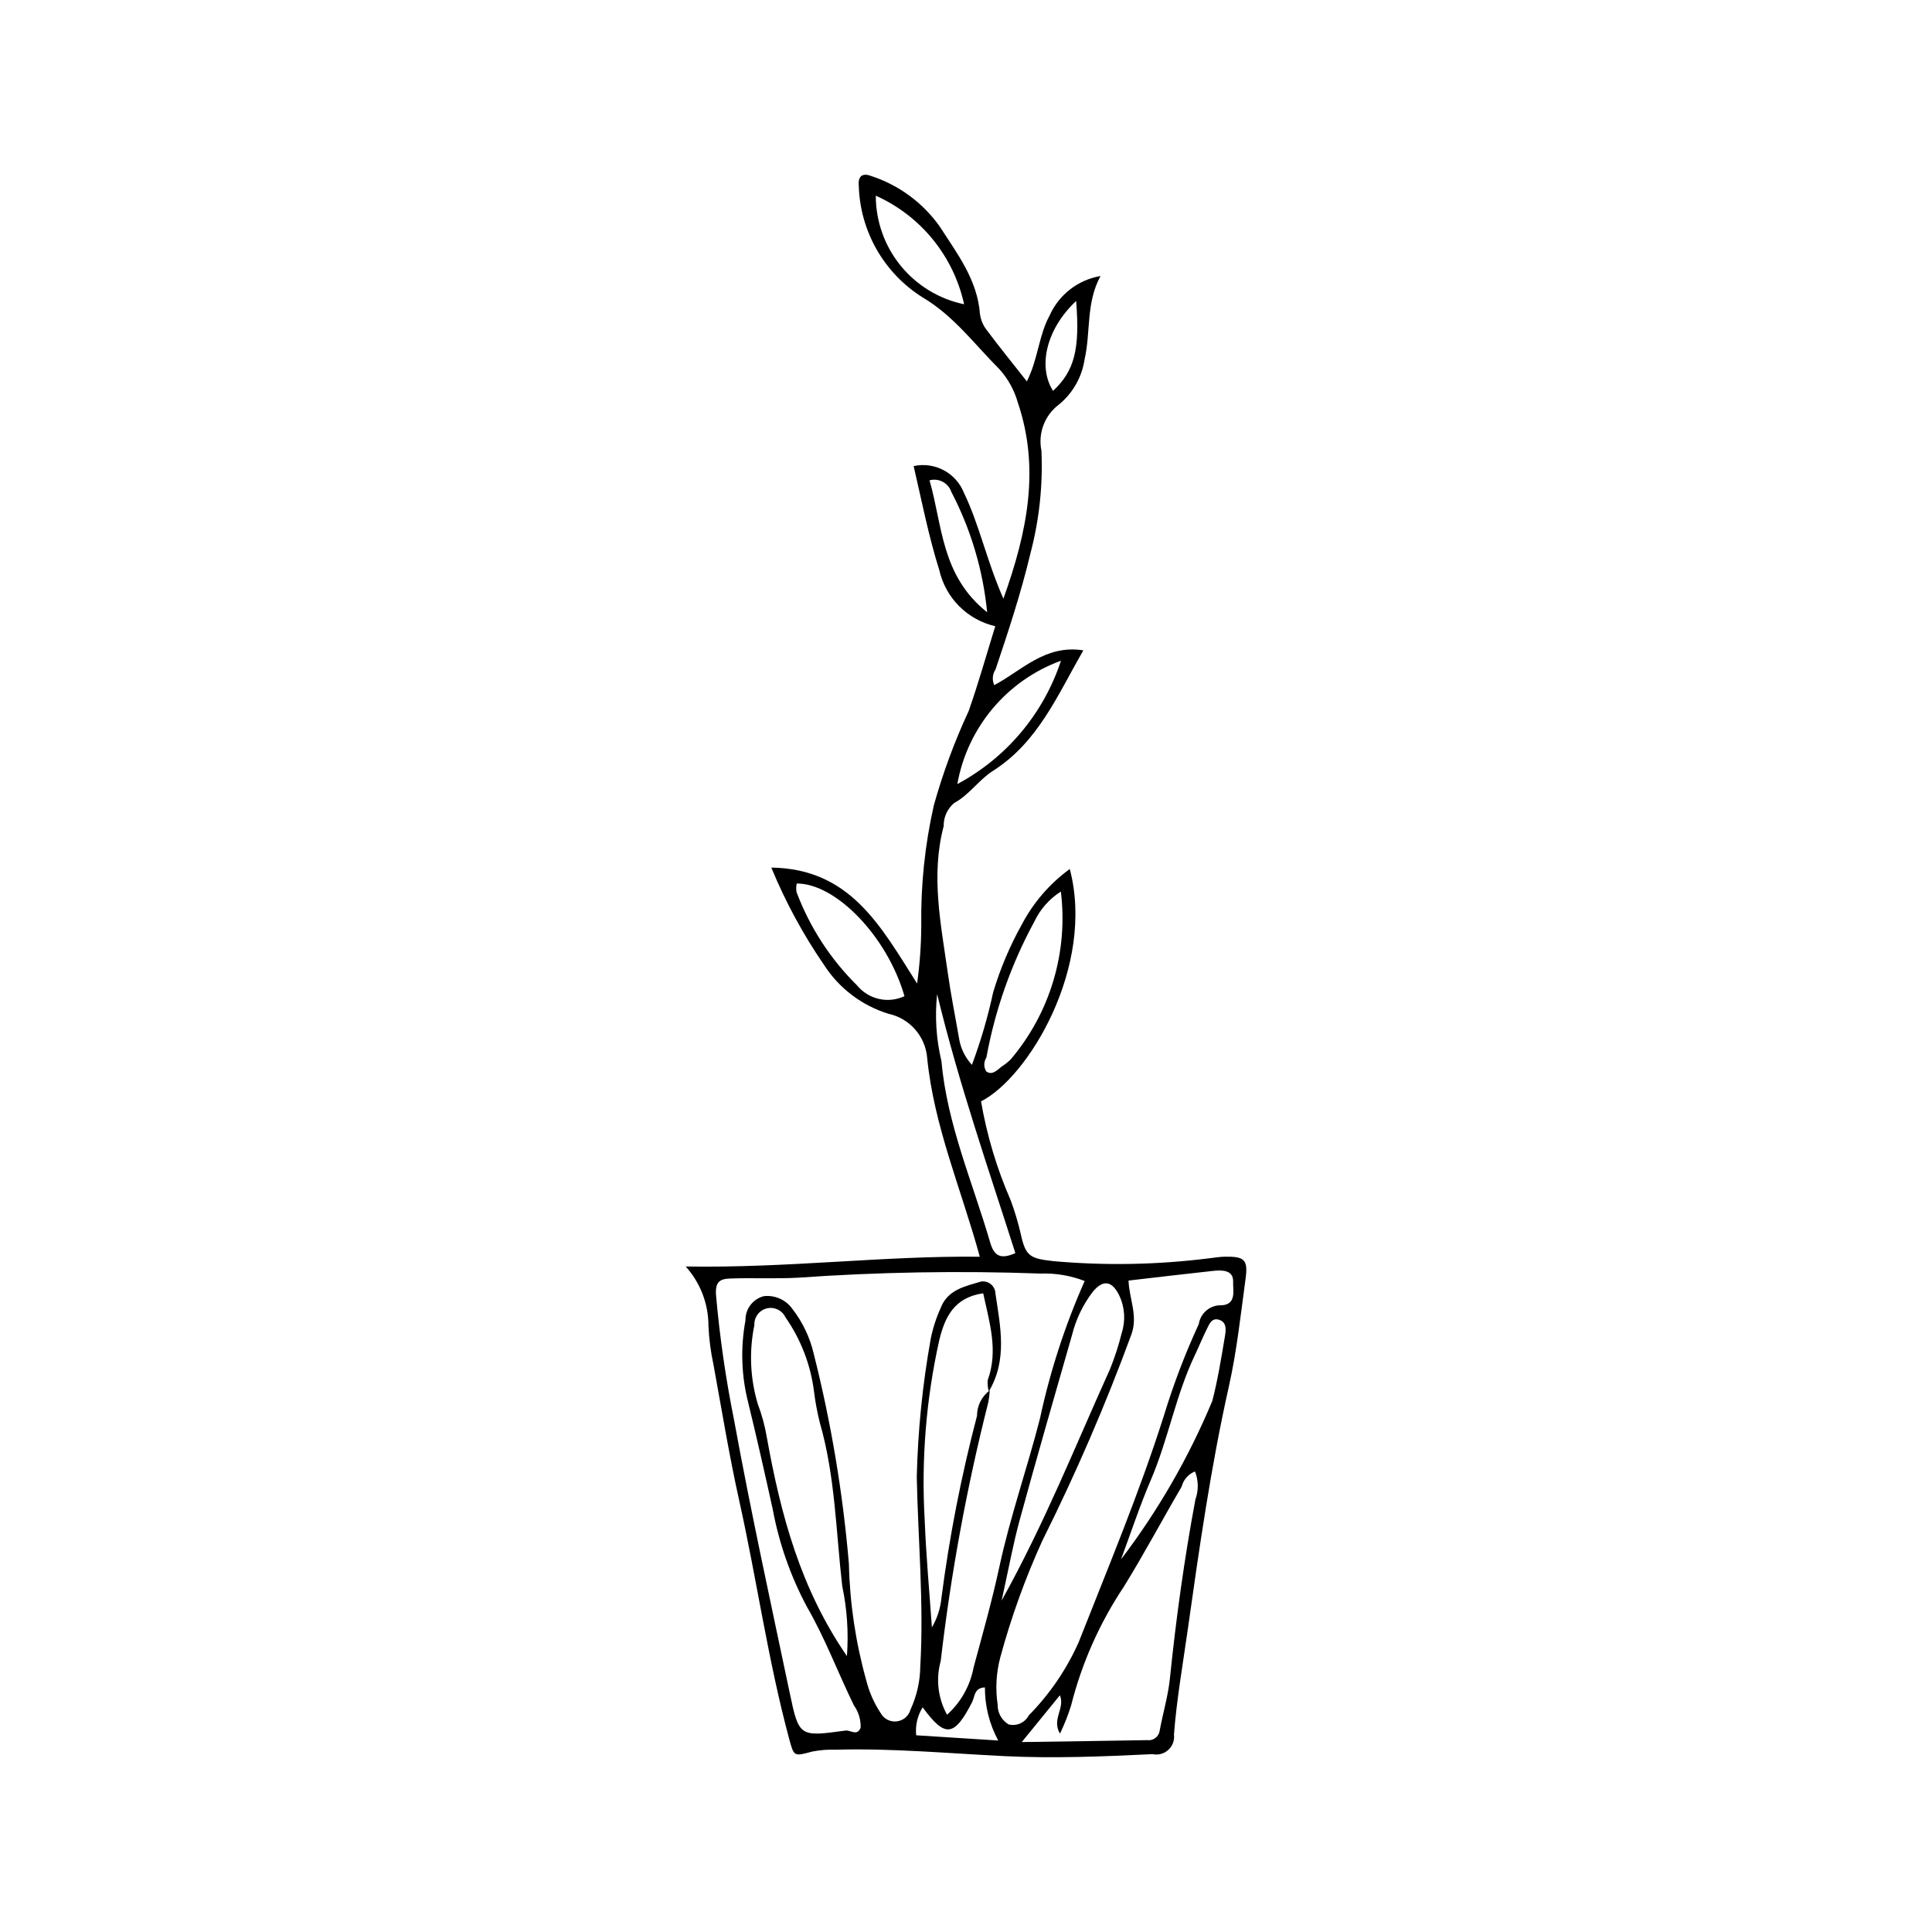 <?xml version="1.0" encoding="UTF-8"?>
<!-- The Best Svg Icon site in the world: iconSvg.co, Visit us! https://iconsvg.co -->
<svg fill="#000000" width="800px" height="800px" version="1.1" viewBox="144 144 512 512" xmlns="http://www.w3.org/2000/svg">
 <path d="m409.91 302.66c6.434-17.941 9.68-34.586 3.852-51.902h-0.004c-0.926-3.305-2.602-6.352-4.891-8.906-6.602-6.578-12.074-14.156-20.477-19.109-10.184-6.438-16.484-17.527-16.805-29.57-0.27-2.731 1.215-3.356 3.363-2.508 7.285 2.402 13.613 7.066 18.055 13.316 4.641 7.219 10.039 14.172 10.703 23.301h0.004c0.223 1.57 0.863 3.047 1.855 4.281 3.242 4.34 6.66 8.547 10.562 13.508 3.016-6.016 3.133-12.172 6.016-17.422 2.457-5.547 7.531-9.488 13.512-10.5-3.894 7.039-2.57 14.801-4.219 22.039-0.691 4.699-3.109 8.977-6.781 11.996-3.793 2.828-5.613 7.594-4.668 12.23 0.414 9.16-0.566 18.332-2.902 27.203-2.488 10.449-5.836 20.625-9.258 30.789-0.828 1.234-0.953 2.812-0.336 4.164 7.289-3.867 13.477-10.812 23.598-9.223-6.856 11.938-12.035 24.383-23.949 31.941-3.758 2.387-6.25 6.34-10.242 8.496h-0.004c-1.824 1.508-2.859 3.766-2.809 6.133-3.461 13.113-0.727 26.023 1.094 38.953 0.801 5.691 1.945 11.332 2.922 17h0.004c0.375 2.738 1.586 5.297 3.461 7.328 2.344-6.266 4.227-12.699 5.633-19.242 1.883-6.281 4.449-12.336 7.648-18.062 3.051-5.766 7.379-10.762 12.656-14.598 6.773 25.734-10.91 55.18-23.52 61.578v-0.004c1.551 9.027 4.191 17.836 7.859 26.227 1.09 2.93 1.984 5.93 2.68 8.977 1.277 5.875 2.484 6.445 8.555 7.133v0.004c13.828 1.238 27.75 0.98 41.523-0.77 1.301-0.133 2.602-0.379 3.906-0.402 5.269-0.094 6.269 0.766 5.59 5.777-1.301 9.586-2.336 19.258-4.449 28.676-4.762 21.227-7.82 42.715-10.859 64.219-1.316 9.305-2.953 18.586-3.676 27.938 0.195 1.516-0.352 3.035-1.477 4.07-1.121 1.039-2.68 1.469-4.176 1.148-13.055 0.629-26.113 1.168-39.172 0.531-14.914-0.727-29.801-2.121-44.754-1.711v0.004c-2.098-0.078-4.195 0.086-6.254 0.484-4.898 1.305-4.856 1.434-6.172-3.465-5.586-20.75-8.539-42.051-13.203-63-2.664-11.98-4.644-24.113-6.852-36.195v0.004c-0.715-3.328-1.152-6.707-1.305-10.105 0.016-5.824-2.133-11.449-6.031-15.781 27.129 0.457 52.43-2.879 77.941-2.586-4.894-17.855-12.141-34.531-13.941-52.613-0.438-5.754-4.602-10.539-10.238-11.766-7.023-2.152-13.059-6.711-17.051-12.875-5.578-8.105-10.277-16.777-14.023-25.871 21.02 0.289 29.078 15.695 38.637 30.727 0.711-5.09 1.078-10.219 1.102-15.355-0.152-10.73 0.969-21.441 3.34-31.906 2.391-8.543 5.469-16.879 9.207-24.926 2.598-7.359 4.699-14.895 7.066-22.508h0.004c-3.629-0.832-6.949-2.676-9.578-5.312-2.625-2.637-4.453-5.965-5.273-9.598-2.812-8.926-4.598-18.086-6.785-27.527 5.586-1.219 11.234 1.789 13.336 7.106 4.117 8.547 5.977 17.879 10.449 28.039zm-3.856 210.07c-0.297-0.973-0.398-1.992-0.289-3 2.836-7.84 0.453-15.246-1.211-22.996-7.746 1.109-10.188 6.394-11.648 12.473h-0.004c-3.469 15.578-4.766 31.559-3.856 47.492 0.371 9.535 1.258 19.051 1.914 28.574h0.004c1.387-2.359 2.246-4.992 2.516-7.715 2.109-16.301 5.262-32.449 9.438-48.348-0.008-2.656 1.246-5.16 3.379-6.742-0.055 1.047-0.18 2.09-0.379 3.117-5.715 22.562-9.93 45.477-12.617 68.594-1.332 4.785-0.73 9.902 1.676 14.246 3.668-3.297 6.144-7.719 7.043-12.566 2.379-8.836 4.887-17.652 6.812-26.59 2.871-13.328 7.402-26.184 10.77-39.348 2.684-12.523 6.652-24.73 11.848-36.438-3.707-1.438-7.668-2.109-11.645-1.973-21.441-0.781-42.91-0.418-64.312 1.094-6.023 0.324-12.023 0.004-18.027 0.215-2.793 0.098-3.949 0.98-3.715 4.359 0.984 11.191 2.594 22.32 4.82 33.328 4.414 24.16 9.672 48.172 14.73 72.211 2.441 11.605 2.59 11.566 14.77 9.902 1.348-0.184 3.059 1.578 4.008-0.762v0.004c0.074-2.113-0.551-4.188-1.777-5.91-4.254-8.672-7.59-17.719-12.48-26.168-4.316-8.086-7.363-16.785-9.035-25.797-2.078-9.41-4.203-18.855-6.496-28.242h0.004c-1.828-7.137-2.082-14.582-0.738-21.824-0.07-3 1.93-5.656 4.832-6.418 2.934-0.352 5.828 0.918 7.562 3.316 2.75 3.531 4.699 7.621 5.707 11.984 4.606 18.258 7.719 36.859 9.309 55.621 0.238 10.465 1.789 20.863 4.617 30.945 0.762 3.047 2.035 5.941 3.769 8.562 0.828 1.559 2.523 2.457 4.273 2.258 1.754-0.195 3.211-1.441 3.676-3.144 1.652-3.574 2.535-7.461 2.582-11.402 0.98-16.77-0.594-33.5-0.93-50.238 0.289-12.273 1.527-24.504 3.695-36.586 0.566-2.828 1.457-5.586 2.648-8.211 1.852-4.848 6.508-5.731 10.684-6.981 0.941-0.152 1.902 0.113 2.633 0.723 0.734 0.609 1.164 1.504 1.188 2.457 1.289 8.719 3.242 17.551-1.746 25.922zm37.016-29.367c0.211 5.027 2.543 9.227 0.777 14.242v-0.004c-6.852 18.66-14.738 36.926-23.621 54.707-4.547 9.992-8.273 20.336-11.145 30.926-1.082 4.074-1.316 8.324-0.695 12.492-0.051 2.144 1.055 4.148 2.894 5.254 2.117 0.551 4.332-0.434 5.348-2.375 5.523-5.609 10-12.164 13.211-19.355 7.852-19.938 16.145-39.719 22.633-60.176v0.004c2.519-8.266 5.602-16.348 9.219-24.191 0.418-2.688 2.621-4.734 5.328-4.965 4.875 0.199 3.68-3.926 3.773-6.184 0.133-3.172-2.856-3.203-5.273-2.941-7.262 0.781-14.516 1.652-22.449 2.566zm-28.289 122.3c11.953-0.176 22.586-0.32 33.215-0.508 0.781 0.113 1.574-0.094 2.199-0.574 0.629-0.477 1.035-1.188 1.137-1.969 0.852-4.625 2.234-9.188 2.711-13.848 1.625-15.875 3.812-31.656 6.742-47.344l-0.004 0.004c0.883-2.422 0.848-5.082-0.098-7.481-1.754 0.703-3.062 2.199-3.531 4.027-5.164 8.809-9.957 17.844-15.324 26.523-6.41 9.609-11.137 20.242-13.969 31.441-0.793 2.57-1.781 5.074-2.961 7.496-2.266-3.875 1.414-6.648-0.02-10.168zm-46.336-22.777c0.461-6.199 0.047-12.43-1.238-18.512-1.676-14.488-1.855-29.203-5.949-43.359-0.695-2.781-1.215-5.602-1.562-8.445-0.914-7.008-3.504-13.691-7.551-19.484-0.883-1.863-2.957-2.848-4.957-2.344-2.004 0.5-3.371 2.344-3.269 4.402-1.434 6.93-1.129 14.105 0.891 20.887 1.109 2.934 1.926 5.973 2.441 9.07 3.641 20.164 8.809 39.766 21.195 57.785zm40.992-14.703c11.574-20.848 19.629-41.266 28.672-61.219h0.004c1.281-3.156 2.336-6.398 3.152-9.707 1.062-3.285 0.824-6.852-0.664-9.965-1.906-3.902-4.297-4.285-7.066-0.871-2.547 3.352-4.387 7.184-5.41 11.266-4.691 16.344-9.402 32.684-13.887 49.086-1.77 6.469-2.957 13.098-4.801 21.41zm15.703-187.91c-3.043 1.926-5.477 4.68-7.016 7.938-6.133 11.266-10.43 23.441-12.723 36.059-0.73 1.113-0.742 2.551-0.027 3.672 1.523 1.113 2.836-0.289 4.035-1.262 0.883-0.559 1.703-1.211 2.449-1.941 10.441-12.316 15.258-28.438 13.281-44.465zm15.941 176.98c9.824-12.91 17.957-27.031 24.199-42.008 1.438-5.562 2.352-11.27 3.309-16.941 0.285-1.695 0.656-4-1.699-4.602-1.906-0.488-2.531 1.465-3.207 2.805-1.062 2.106-1.926 4.309-2.945 6.434-5.129 10.668-7.113 22.441-11.766 33.297-2.945 6.867-5.281 14-7.891 21.016zm-57.387-149.26c-4.523-15.75-18.152-29.914-28.555-29.848v0.004c-0.152 0.73-0.176 1.488-0.062 2.227 3.496 9.328 8.98 17.781 16.066 24.777 3.043 3.707 8.211 4.879 12.551 2.84zm8.66-0.551-0.004 0.004c-0.633 5.926-0.25 11.918 1.133 17.719 1.5 16.801 8.297 32.215 12.953 48.195 1.125 3.852 3.086 4.289 6.644 2.731-7.106-22.328-14.836-44.402-20.73-68.645zm32.82-88.348-0.004 0.004c-14.328 5.219-24.793 17.676-27.465 32.688 13.012-6.965 22.848-18.672 27.465-32.688zm-49.082-123.24c-0.004 6.758 2.324 13.309 6.586 18.551 4.266 5.242 10.203 8.852 16.82 10.227-2.797-12.762-11.484-23.438-23.406-28.777zm29.512 110.41c-1.086-11.152-4.312-21.992-9.5-31.922-0.816-2.383-3.348-3.719-5.773-3.047 3.469 11.949 3.027 25.199 15.273 34.969zm23.582-82.5c-7.891 7.402-10.227 17.359-6.117 23.824 5.629-5.254 7.16-10.945 6.117-23.824zm-24.176 367.42c-2.879 0.086-2.648 2.449-3.394 3.906-4.723 9.207-7.152 9.527-13.105 1.367-1.379 2.215-1.984 4.82-1.715 7.414 7.215 0.457 14.117 0.898 21.746 1.383-2.34-4.32-3.555-9.16-3.531-14.07z"/>
</svg>